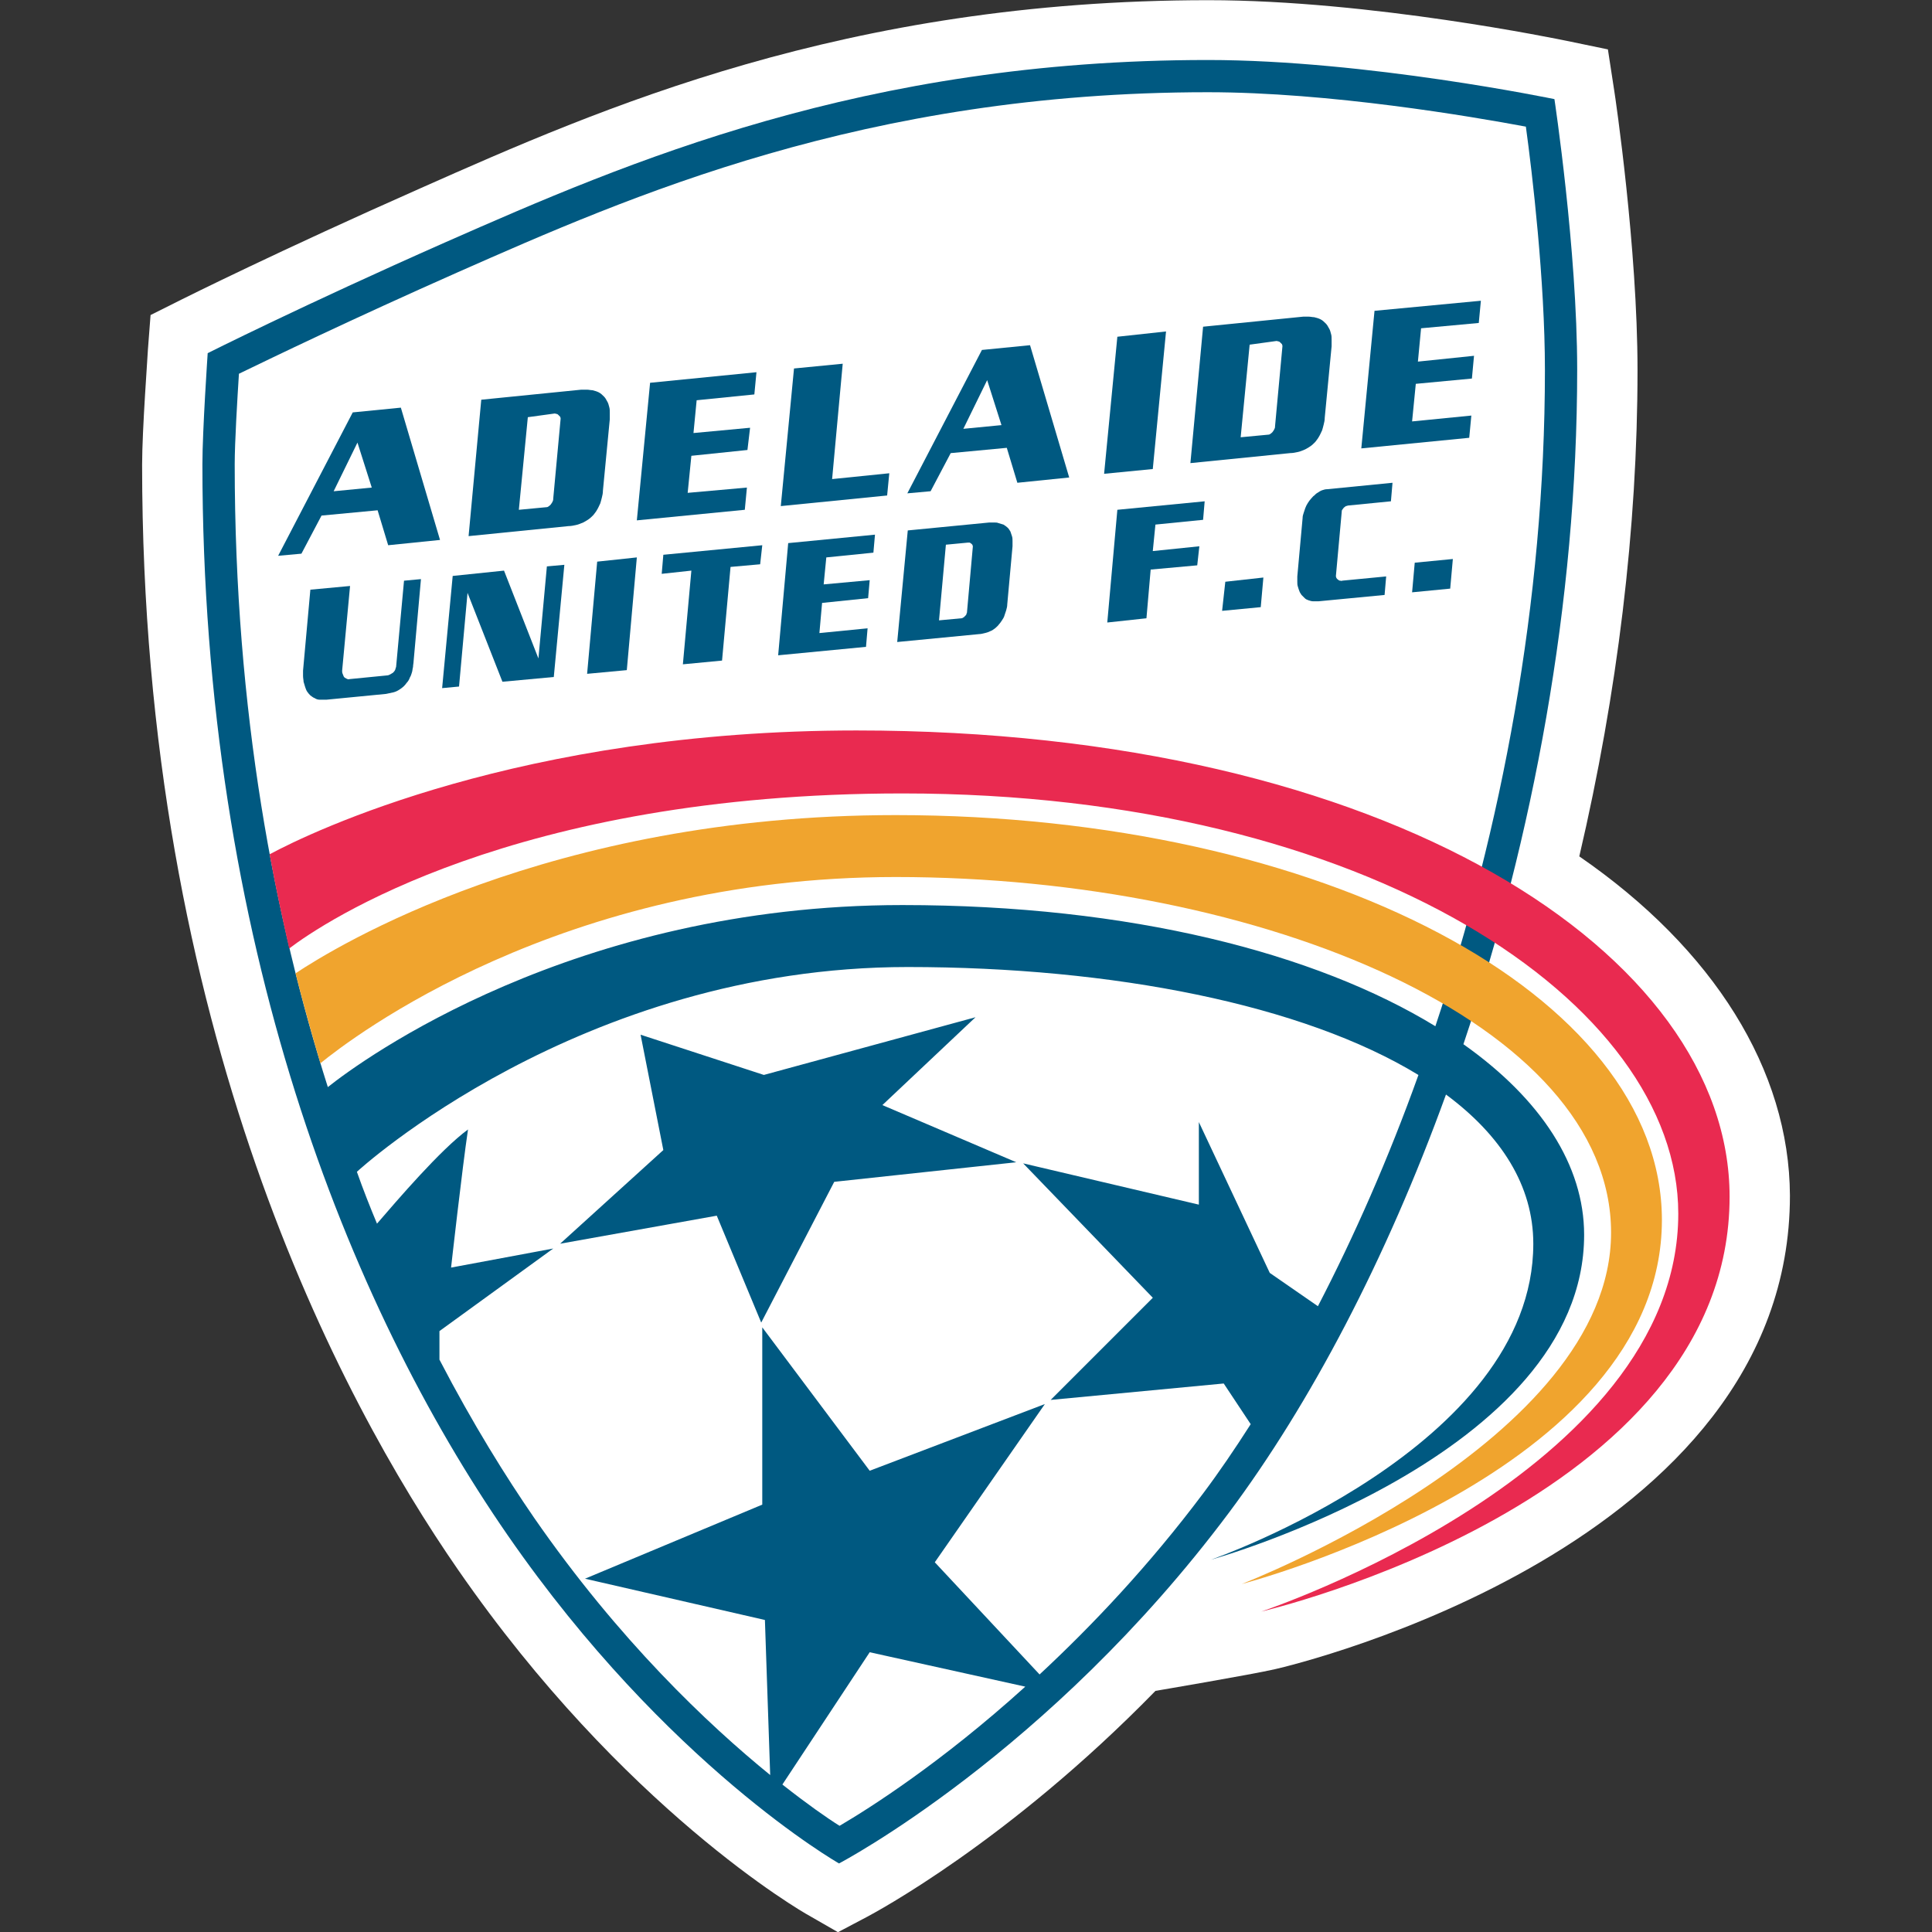<?xml version="1.0" encoding="utf-8"?>
<!-- Generator: Adobe Illustrator 24.3.0, SVG Export Plug-In . SVG Version: 6.00 Build 0)  -->
<svg version="1.1" id="Layer_1" xmlns="http://www.w3.org/2000/svg" xmlns:xlink="http://www.w3.org/1999/xlink" x="0px" y="0px"
	 viewBox="0 0 512 512" style="enable-background:new 0 0 512 512;" xml:space="preserve">
<rect x="0" y="0" width="512" height="512" fill="#333333" stroke="none"/>
<style type="text/css">
	.st0{fill:#FFFFFF;}
	.st1{fill:#005981;}
	.st2{fill:#E92A50;}
	.st3{fill:#F0A42E;}
</style>
<g id="XMLID_1_">
	<path id="XMLID_3_" class="st0" d="M418.53,226.95c10.1-43.19,15.43-86.95,15.43-128.88c0-32.39-5.89-72.36-6.17-74.04l-1.68-10.94
		l-10.8-2.24c-2.1-0.42-52.03-10.8-95.08-10.8c-96.2,0-161.27,28.75-208.67,49.78c-37.72,16.69-62.4,29.03-63.53,29.59l-8.13,4.07
		l-0.7,9.12c0,0.84-1.54,21.32-1.54,30.57c0,149.49,52.45,247.66,83.72,292.81c43.75,63.25,91.01,90.59,93.12,91.71l7.57,4.35
		l7.71-4.07c1.82-0.98,37.3-19.77,76.43-59.88c0,0,25.66-4.35,31.69-5.75c5.61-1.26,136.45-32.67,136.45-125.51
		C474.21,283.61,454.15,251.49,418.53,226.95z"/>
	<path id="XMLID_4_" class="st1" d="M387.82,276.73c18.37-54.69,30.15-116.82,30.15-178.8c0-31.69-6.03-71.66-6.03-71.66
		S362.02,15.9,320.09,15.9c-91.29,0-153.56,26.93-202.22,48.38C80.14,80.97,55.04,93.59,55.04,93.59s-1.4,20.61-1.4,29.45
		c0,126.63,38.71,222.83,80.92,283.84s87.79,86.95,87.79,86.95s55.53-29.03,103.35-92.98c21.46-28.75,41.65-67.03,57.5-110.79
		c14.58,10.8,23.14,24.12,23.14,39.55c0,54.13-85.4,83.72-85.4,83.72s98.87-27.49,98.87-86.1
		C419.8,308.85,408.44,291.32,387.82,276.73z"/>
	<path id="XMLID_9_" class="st0" d="M86.88,288.09c-14.16-44.59-24.68-99.57-24.68-165.06c0-5.75,0.7-17.39,1.12-23.98
		c8.69-4.21,29.87-14.44,58.06-26.93c45.44-20.05,107.84-47.68,198.71-47.68c32.25,0,69.98,6.45,84.28,9.12
		c1.68,12.2,5.05,40.81,5.05,64.51c0,61.7-11.64,121.72-29.03,173.89c-31.69-19.35-80.78-32.11-141.22-32.11
		C151.95,239.85,95.85,280.94,86.88,288.09z M207.34,472.92c6.59,5.19,11.78,8.83,15.15,10.94c8.13-4.77,27.07-16.83,49.22-36.88
		l-41.23-9.12L207.34,472.92z M331.45,377.42c-4.21,6.59-8.41,12.76-12.62,18.37c-14.3,19.07-29.45,35.06-43.33,47.96l-27.77-29.73
		l29.17-41.93l-46.42,17.67l-28.47-38v46.98l-46.98,19.63l47.68,10.94l1.4,41.09c-16.55-13.46-40.11-35.76-62.55-68.15
		c-7.43-10.8-16.13-24.68-25.1-41.93v-7.57l30.15-21.88l-27.07,5.05c0,0,2.94-26.22,4.49-36.6c-7.29,5.33-18.79,18.79-24.12,24.96
		c-1.82-4.35-3.65-8.98-5.33-13.74c0.14-0.14,58.9-54.27,145.99-54.27c54.41,0,104.76,9.96,135.33,28.61
		c-7.99,22.3-17.11,42.91-26.64,61.28l-12.76-8.83l-18.79-39.97v21.88l-46.56-10.94l34.36,35.62l-27.07,27.07l45.86-4.35
		L331.45,377.42z M269.32,308.01l-35.48-15.15l24.68-23.28l-56.09,15.29l-32.67-10.66l6.03,30.57l-27.35,24.82l41.51-7.43
		l11.78,28.33l19.35-37.3L269.32,308.01z"/>
	<path id="XMLID_12_" class="st1" d="M106.23,108.03l10.38,35.06l-13.74,1.4l-2.8-9.26l-14.86,1.4l-5.33,10.1l-6.17,0.56l19.77-38
		L106.23,108.03z M94.73,117.29l-6.31,12.9l10.1-0.98L94.73,117.29z"/>
	<path id="XMLID_15_" class="st1" d="M127.54,105.93l26.5-2.66c0.56,0,0.98,0,1.54,0c0.42,0,0.98,0.14,1.4,0.14
		c0.56,0.14,1.12,0.28,1.68,0.56c0.56,0.28,0.98,0.7,1.4,1.12c0.28,0.28,0.56,0.7,0.84,1.26c0.28,0.42,0.42,0.98,0.56,1.54
		c0.14,0.42,0.14,0.98,0.14,1.54c0,0.56,0,1.12,0,1.68l-1.82,18.93c0,0.7-0.14,1.26-0.28,1.82c-0.14,0.56-0.28,1.12-0.42,1.54
		c-0.28,0.56-0.56,1.26-0.84,1.68c-0.28,0.56-0.7,0.98-0.98,1.4c-0.42,0.42-0.84,0.84-1.26,1.12c-0.42,0.28-0.84,0.56-1.4,0.84
		c-0.7,0.28-1.26,0.56-1.96,0.7c-0.7,0.14-1.26,0.28-1.96,0.28l-26.5,2.66L127.54,105.93z M139.88,110.56l-2.38,24.54l7.43-0.7
		c0.14,0,0.42-0.14,0.56-0.28c0.14-0.14,0.42-0.28,0.56-0.56c0.14-0.14,0.28-0.42,0.42-0.7s0.14-0.42,0.14-0.7l1.96-21.18
		c0-0.14,0-0.28-0.14-0.56l-0.42-0.42c-0.14-0.14-0.28-0.28-0.42-0.28s-0.42-0.14-0.56-0.14L139.88,110.56z"/>
	<polygon id="XMLID_16_" class="st1" points="172.28,101.44 200.47,98.64 199.91,104.53 184.62,106.07 183.78,114.76 198.78,113.36 
		198.08,119.25 183.22,120.79 182.24,130.61 197.94,129.21 197.38,135.1 168.77,137.9 	"/>
	<polygon id="XMLID_17_" class="st1" points="210.42,97.65 223.33,96.39 220.52,126.96 235.67,125.42 235.1,131.31 206.92,134.12 	
		"/>
	<path id="XMLID_20_" class="st1" d="M272.97,91.48l10.38,35.06l-13.74,1.4l-2.8-9.26l-14.86,1.4l-5.33,10.1l-6.17,0.56l19.77-38
		L272.97,91.48z M261.61,100.74l-6.31,12.9l10.1-0.98L261.61,100.74z"/>
	<polygon id="XMLID_21_" class="st1" points="296.11,89.24 309.01,87.84 305.5,124.3 292.6,125.56 	"/>
	<path id="XMLID_24_" class="st1" d="M318.83,86.58l26.5-2.66c0.56,0,0.98,0,1.54,0c0.42,0,0.98,0.14,1.4,0.14
		c0.56,0.14,1.12,0.28,1.68,0.56c0.56,0.28,0.98,0.7,1.4,1.12c0.28,0.28,0.56,0.7,0.84,1.26c0.28,0.42,0.42,0.98,0.56,1.54
		c0.14,0.42,0.14,0.98,0.14,1.54c0,0.56,0,1.12,0,1.68l-1.82,18.93c0,0.7-0.14,1.26-0.28,1.82c-0.14,0.56-0.28,1.12-0.42,1.54
		c-0.28,0.56-0.56,1.26-0.84,1.68c-0.28,0.56-0.7,0.98-0.98,1.4c-0.42,0.42-0.84,0.84-1.26,1.12c-0.42,0.28-0.84,0.56-1.4,0.84
		c-0.7,0.28-1.26,0.56-1.96,0.7s-1.26,0.28-1.96,0.28l-26.5,2.66L318.83,86.58z M331.17,91.34l-2.38,24.54l7.43-0.7
		c0.14,0,0.42-0.14,0.56-0.28c0.14-0.14,0.42-0.28,0.56-0.56c0.14-0.14,0.28-0.42,0.42-0.7c0.14-0.28,0.14-0.42,0.14-0.7l1.96-21.18
		c0-0.14,0-0.28-0.14-0.56l-0.42-0.42c-0.14-0.14-0.28-0.28-0.42-0.28c-0.14,0-0.42-0.14-0.56-0.14L331.17,91.34z"/>
	<polygon id="XMLID_25_" class="st1" points="364.26,82.37 392.45,79.7 391.89,85.59 376.6,87 375.76,95.83 390.63,94.29 
		390.07,100.32 375.2,101.72 374.22,111.68 389.92,110.13 389.36,116.02 360.76,118.83 	"/>
	<path id="XMLID_26_" class="st1" d="M82.25,156.27l10.52-0.98l-2.1,22.44c0,0.28,0,0.56,0.14,0.84c0.14,0.28,0.14,0.42,0.28,0.7
		c0.14,0.28,0.42,0.42,0.7,0.56c0.28,0.14,0.56,0.28,0.84,0.14l9.96-0.98c0.28,0,0.56-0.14,0.84-0.28c0.28-0.14,0.42-0.28,0.7-0.42
		c0.28-0.28,0.42-0.42,0.56-0.7c0.14-0.28,0.14-0.56,0.28-0.84l2.1-22.86l4.49-0.42l-1.96,21.88c0,0.42-0.14,0.84-0.14,1.4
		c-0.14,0.42-0.14,0.98-0.28,1.4c-0.14,0.42-0.28,0.98-0.56,1.4c-0.14,0.42-0.42,0.98-0.84,1.4c-0.28,0.42-0.56,0.7-0.84,0.98
		c-0.28,0.28-0.7,0.56-1.12,0.84c-0.42,0.28-0.98,0.56-1.54,0.7c-0.56,0.14-1.26,0.28-1.96,0.42l-15.85,1.54c-0.7,0-1.26,0-1.68,0
		c-0.56,0-0.98-0.14-1.4-0.42c-0.42-0.14-0.7-0.42-1.12-0.7c-0.28-0.28-0.56-0.56-0.84-0.98c-0.28-0.42-0.42-0.84-0.56-1.26
		c-0.14-0.42-0.28-0.98-0.42-1.4c0-0.42-0.14-0.98-0.14-1.54c0-0.56,0-0.98,0-1.4L82.25,156.27z"/>
	<polygon id="XMLID_27_" class="st1" points="119.97,152.63 133.57,151.22 142.69,174.5 144.93,150.1 149.56,149.68 146.76,179.41 
		133.15,180.67 123.9,157.11 121.65,181.94 117.17,182.36 	"/>
	<polygon id="XMLID_28_" class="st1" points="158.26,148.84 168.77,147.72 166.11,177.59 155.59,178.57 	"/>
	<polygon id="XMLID_29_" class="st1" points="175.79,147.02 202.01,144.49 201.45,149.54 193.6,150.24 191.35,175.06 180.97,176.05 
		183.22,151.22 175.36,152.07 	"/>
	<polygon id="XMLID_30_" class="st1" points="208.88,143.93 231.88,141.69 231.46,146.46 218.98,147.72 218.28,154.87 
		230.48,153.75 230.06,158.52 217.86,159.78 217.15,167.77 229.92,166.51 229.5,171.42 206.22,173.66 	"/>
	<path id="XMLID_33_" class="st1" d="M240.57,140.57l21.6-2.1c0.42,0,0.84,0,1.26,0c0.42,0,0.84,0,1.12,0.14
		c0.42,0.14,0.98,0.28,1.4,0.42c0.42,0.28,0.84,0.56,1.12,0.84c0.28,0.28,0.42,0.56,0.7,0.98c0.14,0.42,0.28,0.84,0.42,1.26
		c0.14,0.42,0.14,0.84,0.14,1.26c0,0.42,0,0.98,0,1.4l-1.4,15.43c0,0.56-0.14,0.98-0.28,1.54c-0.14,0.42-0.28,0.84-0.42,1.26
		c-0.14,0.56-0.42,0.98-0.7,1.4s-0.56,0.84-0.84,1.12c-0.28,0.42-0.7,0.7-0.98,0.98c-0.42,0.28-0.7,0.56-1.12,0.7
		c-0.56,0.28-0.98,0.42-1.54,0.56c-0.56,0.14-1.12,0.28-1.54,0.28l-21.74,2.1L240.57,140.57z M250.67,144.35l-1.82,20.05l6.03-0.56
		c0.14,0,0.28-0.14,0.56-0.28c0.14-0.14,0.28-0.28,0.42-0.42s0.28-0.28,0.28-0.56c0.14-0.14,0.14-0.42,0.14-0.56l1.54-17.25
		l-0.14-0.42l-0.28-0.28l-0.42-0.28h-0.42L250.67,144.35z"/>
	<polygon id="XMLID_34_" class="st1" points="319.25,132.85 318.83,137.76 306.2,139.02 305.5,146.04 317.84,144.77 317.28,149.82 
		304.94,150.94 303.82,163.85 293.44,164.97 296.11,135.1 	"/>
	<polygon id="XMLID_35_" class="st1" points="324.72,154.17 334.81,153.05 334.11,160.9 323.87,161.88 	"/>
	<path id="XMLID_36_" class="st1" d="M369.03,127.94l-0.42,4.91l-11.36,1.12c-0.14,0-0.28,0.14-0.56,0.14
		c-0.14,0.14-0.42,0.28-0.56,0.42c-0.14,0.14-0.28,0.42-0.42,0.56c-0.14,0.14-0.14,0.42-0.14,0.56l-1.54,16.97
		c0,0.14,0,0.28,0.14,0.56c0.14,0.14,0.14,0.28,0.42,0.42c0.14,0.14,0.28,0.28,0.56,0.28c0.14,0,0.42,0.14,0.56,0l11.64-1.12
		l-0.42,4.91l-17.53,1.68c-0.42,0-0.98,0-1.4,0c-0.42,0-0.84-0.14-1.26-0.28c-0.42-0.14-0.7-0.28-0.98-0.56
		c-0.28-0.28-0.56-0.56-0.84-0.84c-0.14-0.28-0.42-0.56-0.56-0.98c-0.14-0.42-0.28-0.7-0.42-1.26c-0.14-0.42-0.14-0.84-0.14-1.26
		s0-0.84,0-1.4l1.4-15.43c0-0.56,0.14-0.98,0.28-1.4c0.14-0.42,0.28-0.84,0.42-1.26c0.14-0.42,0.42-0.98,0.7-1.4
		s0.56-0.84,0.84-1.12c0.28-0.28,0.56-0.7,0.84-0.84c0.28-0.28,0.56-0.56,0.84-0.7c0.42-0.28,0.84-0.56,1.26-0.7
		c0.42-0.14,0.84-0.28,1.4-0.28L369.03,127.94z"/>
	<polygon id="XMLID_37_" class="st1" points="374.92,149.12 385.02,148.14 384.32,155.99 374.22,156.97 	"/>
	<path id="XMLID_38_" class="st2" d="M226.97,193.58c-89.05,0-144.58,26.93-155.52,32.82c1.54,8.55,3.37,16.83,5.19,24.96
		c8.83-6.73,59.46-41.09,162.53-41.09c123.55,0,205.59,55.53,205.59,111.35c0,68.72-110.51,105.46-110.51,105.46
		s124.11-28.75,124.11-109.94C458.36,252.89,368.05,193.58,226.97,193.58z"/>
	<path id="XMLID_39_" class="st3" d="M237.35,216.01c-92.13,0-148.65,35.06-159.03,41.93c2.1,8.27,4.35,16.27,6.59,23.84
		c8.27-6.73,63.67-49.36,152.44-49.36c97.46,0,189.6,38.85,189.6,94.24s-97.88,93.12-97.88,93.12s111.35-28.89,111.35-96.48
		C440.41,263.55,350.38,216.01,237.35,216.01z"/>
</g>
</svg>
